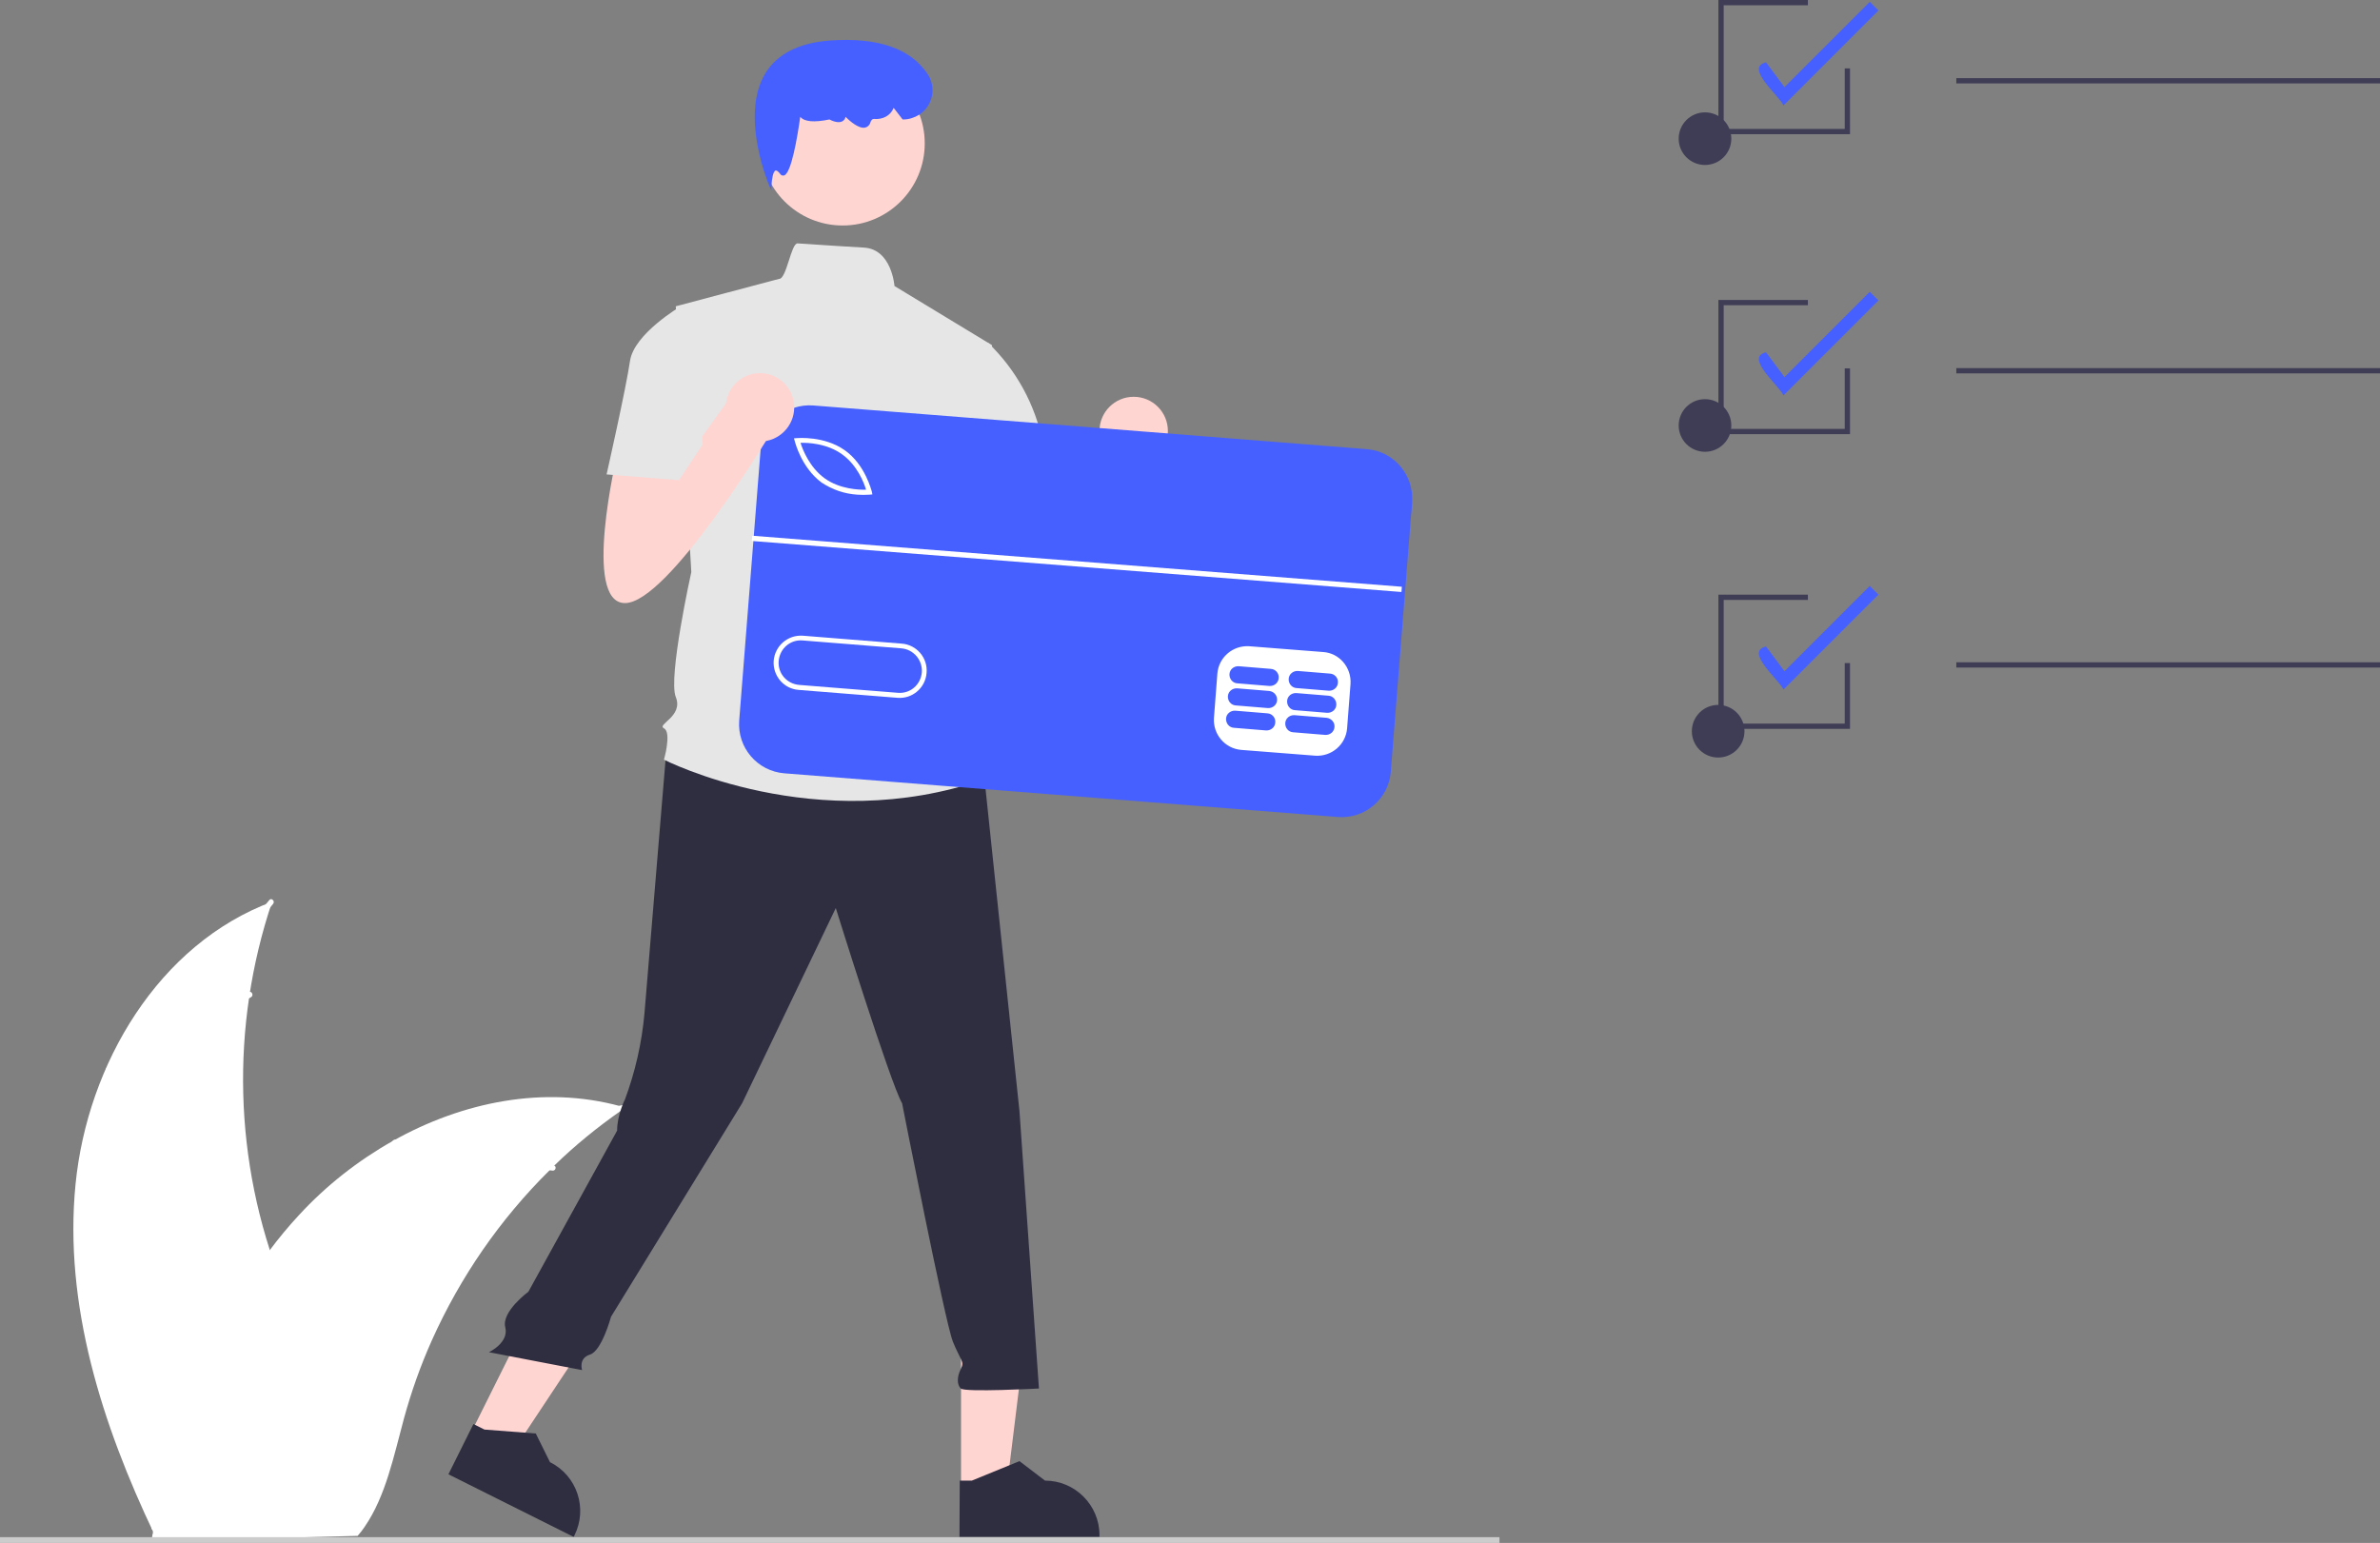 <svg xmlns="http://www.w3.org/2000/svg" xmlns:xlink="http://www.w3.org/1999/xlink" id="Layer_1" x="0px" y="0px" viewBox="0 0 904.4 586.4" style="enable-background:new 0 0 904.4 586.4;" xml:space="preserve"><rect x="0" y="0" width="904.4" height="586.4" fill="#808080" stroke="none"/><style type="text/css">	.st0{fill:#FFFFFF;}	.st1{fill:#4660FF;}	.st2{fill:#3F3D56;}	.st3{fill:#A0616A;}	.st4{fill:#FFD5D2;}	.st5{fill:#2F2E41;}	.st6{fill:#CCCCCC;}	.st7{fill:#E6E6E6;}</style><path class="st0" d="M28.7,450.1c4.5-45.7,31.6-91.4,74.7-107.4c-15.9,47.4-14.6,98.9,3.8,145.4c7.2,17.9,17,37.1,11.2,55.4 c-3.6,11.4-13,20.4-23.5,26.1c-10.6,5.7-22.4,8.6-34,11.4l-2.3,2C38.8,541.4,24.2,495.8,28.7,450.1z"></path><path class="st0" d="M103.8,343.5c-24.3,28.7-39.7,65.4-42.3,103c-0.6,8.1-0.5,16.4,1.5,24.4c2,7.7,6,14.8,11.7,20.4 c5.2,5.4,11,10.3,14.8,16.8c4,6.9,4.3,14.8,1.9,22.3c-2.9,9.2-9,16.7-15.1,23.9c-6.8,8-14.1,16.2-16.8,26.6 c-0.3,1.3-2.3,0.7-1.9-0.6c4.7-18.1,21.9-28.8,29.8-45.2c3.7-7.7,5.1-16.5,1.2-24.4c-3.4-6.9-9.4-12-14.7-17.3 c-5.5-5.7-9.8-11.9-12.1-19.6c-2.4-7.8-2.8-16.1-2.5-24.2c1-18.4,4.8-36.5,11.4-53.7c7.4-19.7,18.2-37.9,31.7-53.9 C103.2,341.1,104.6,342.5,103.8,343.5L103.8,343.5z"></path><path class="st0" d="M61.7,434.3c-13-2.8-22.1-14.6-21.4-27.9c0-0.6,0.5-1,1.1-1c0.5,0,0.9,0.5,1,1c-0.6,12.4,7.8,23.4,20,25.9 C63.5,432.6,63,434.5,61.7,434.3L61.7,434.3z"></path><path class="st0" d="M71.7,489c11.1-7,19.2-18,22.6-30.7c0.3-1.3,2.3-0.7,1.9,0.6c-3.6,13.2-12,24.6-23.6,31.9 C71.5,491.5,70.6,489.7,71.7,489L71.7,489z"></path><path class="st0" d="M80,378.2c4.7,2.1,10.2,1.7,14.5-1.1c1.1-0.7,2,1.1,1,1.8c-4.8,3.1-10.8,3.5-16.1,1.3c-0.5-0.2-0.8-0.7-0.7-1.3 C78.9,378.3,79.5,378,80,378.2L80,378.2z"></path><path class="st0" d="M238,420.7c-0.7,0.5-1.3,0.9-2,1.4c-9,6.3-17.5,13.2-25.4,20.9c-0.6,0.6-1.2,1.2-1.8,1.8 c-18.8,18.6-33.9,40.5-44.7,64.6c-4.3,9.6-7.8,19.5-10.6,29.7c-3.8,14-6.9,29.5-14.9,41.1c-0.8,1.2-1.7,2.4-2.7,3.5l-74.9,2 c-0.2-0.1-0.3-0.1-0.5-0.2l-3,0.2c0.1-0.5,0.2-1.1,0.3-1.6c0.1-0.3,0.1-0.6,0.2-0.9c0-0.2,0.1-0.4,0.1-0.6c0-0.1,0-0.1,0-0.2 c0-0.2,0.1-0.4,0.1-0.5c0.7-3.1,1.4-6.2,2.1-9.2c0,0,0,0,0,0c5.5-23.5,13.1-46.7,23.9-68c0.3-0.6,0.7-1.3,1-1.9 c4.9-9.6,10.6-18.7,17.1-27.4c3.5-4.7,7.3-9.3,11.3-13.6c10.3-11.2,22.4-20.7,35.7-28.2c26.5-14.9,57.5-21.1,86.4-13.2 C236.5,420.2,237.3,420.4,238,420.7z"></path><path class="st0" d="M237.9,421.6c-36.7,8.3-71,28.4-95.8,56.8c-5.4,6.1-10.3,12.8-13.5,20.4c-3.1,7.4-4.1,15.4-3,23.3 c0.9,7.4,2.6,14.9,1.7,22.3c-1,7.9-5.5,14.4-11.9,19c-7.9,5.6-17.2,7.9-26.5,10c-10.3,2.2-21,4.4-29.4,11.1c-1,0.8-2.2-0.8-1.2-1.6 c14.7-11.6,34.9-9.8,51.1-18.1c7.6-3.9,14-10.1,15.7-18.7c1.5-7.5-0.3-15.2-1.3-22.7c-1-7.9-0.7-15.4,2.1-22.9 c2.8-7.7,7.5-14.6,12.6-20.8c11.8-14.1,25.8-26.2,41.4-36c17.8-11.2,37.3-19.3,57.8-24C238.9,419.3,239.1,421.3,237.9,421.6 L237.9,421.6z"></path><path class="st0" d="M149.6,468.7c-8.7-10.1-8.8-25-0.3-35.2c0.8-1,2.4,0.3,1.6,1.3c-8,9.5-7.8,23.4,0.3,32.7 C152.1,468.5,150.5,469.7,149.6,468.7L149.6,468.7z"></path><path class="st0" d="M124.7,518.4c13.1,1.1,26.2-2.8,36.5-11c1-0.8,2.2,0.8,1.2,1.6c-10.8,8.4-24.4,12.5-38,11.3 C123,520.3,123.4,518.3,124.7,518.4L124.7,518.4z"></path><path class="st0" d="M198,435c2.5,4.5,7.1,7.5,12.3,7.9c1.3,0.1,1,2.1-0.3,2c-5.7-0.5-10.8-3.7-13.6-8.7c-0.3-0.5-0.2-1.1,0.2-1.4 C197.1,434.4,197.7,434.5,198,435z"></path><path class="st1" d="M677.7,40.1c-1.1-3.3-15.1-14.5-6.6-16.4l7,9.4l32.4-32.4l3.3,3.3L677.7,40.1z"></path><path class="st1" d="M677.7,150.3c-1.1-3.3-15.1-14.5-6.6-16.4l7,9.4l32.4-32.4l3.3,3.3L677.7,150.3z"></path><path class="st1" d="M677.7,262.1c-1.1-3.3-15.1-14.5-6.6-16.4l7,9.4l32.4-32.4l3.3,3.3L677.7,262.1z"></path><circle class="st2" cx="647.9" cy="161.7" r="10"></circle><circle class="st2" cx="647.9" cy="52.7" r="10"></circle><rect x="743.4" y="29.7" class="st2" width="161" height="2"></rect><circle class="st2" cx="652.9" cy="277.9" r="10"></circle><rect x="743.4" y="139.9" class="st2" width="161" height="2"></rect><rect x="743.4" y="251.7" class="st2" width="161" height="2"></rect><polygon class="st2" points="703,277 653,277 653,226 687,226 687,228 655,228 655,275 701,275 701,252 703,252 "></polygon><polygon class="st2" points="703,165 653,165 653,114 687,114 687,116 655,116 655,163 701,163 701,140 703,140 "></polygon><polygon class="st2" points="703,51 653,51 653,0 687,0 687,2 655,2 655,49 701,49 701,26 703,26 "></polygon><path class="st3" d="M376.5,181.8c0,0-13.4,56.4,3,56.4s54.9-63.8,54.9-63.8L421,158l-24,33.3l-1.3-17L376.5,181.8z"></path><circle class="st4" cx="430.8" cy="163.8" r="13"></circle><polygon class="st4" points="365.2,566 382.5,566 390.7,499.3 365.2,499.3 "></polygon><path class="st5" d="M364.6,584.1l53.2,0v-0.7c0-11.4-9.3-20.7-20.7-20.7h0l-9.7-7.4l-18.1,7.4l-4.6,0L364.6,584.1z"></path><polygon class="st4" points="179,544.5 194.5,552.2 231.7,496.1 208.8,484.7 "></polygon><path class="st5" d="M170.4,560.3l47.6,23.8l0.3-0.6c5.1-10.2,1-22.7-9.3-27.8l0,0l-5.4-10.9l-19.5-1.5l-4.2-2.1L170.4,560.3z"></path><rect y="584.2" class="st6" width="569.8" height="2.2"></rect><path class="st5" d="M253.3,284.1c0,0-6.9,83.1-8.4,101c-1,11.2-3.5,22.2-7.4,32.7c0,0-3,5.9-3,11.9l-33.7,61.2 c0,0-10.3,7.6-8.8,13.5s-6.2,9.5-6.2,9.5l35.4,6.8c0,0-1.5-4.5,3-5.9s8-14.4,8-14.4l49.8-81.1l35.6-74.2c0,0,20.8,66.8,25.2,74.2 c0,0,16.3,83.1,19.3,90.6c3,7.4,4.5,7.4,3,10.4s-1.5,5.9,0,7.4c1.5,1.5,29.7,0,29.7,0l-7.4-105.4L374.1,296l-68.3-20.8L253.3,284.1z "></path><circle class="st4" cx="320.2" cy="54.5" r="31.2"></circle><path class="st7" d="M377,131.2l-37.1-22.5c0,0-1-14-11.6-14.6c-5.3-0.3-13.3-0.8-25.2-1.6c-2.5-0.2-4.2,13.7-7.1,13.5l-39.2,10.4 l5.9,101c0,0-8.9,40.1-5.9,47.5s-7.4,10.4-4.5,11.9c3,1.5,0,11.9,0,11.9s57.9,29.7,121.8,7.4l-5.9-19.3c1.6-5.1,0.5-10.7-3-14.8 c0,0,5.9-8.9-1.5-16.3c0,0,3-13.4-4.5-19.3l-1.5-20.8l4.5-10.4L377,131.2z"></path><path class="st1" d="M293.1,72.3l-0.9-2c-0.1-0.3-11.1-26.3-1.4-42.4c4.5-7.4,12.8-11.6,24.5-12.5c18.3-1.3,30.8,3,37.3,12.9 c3.3,5.1,1.8,12-3.3,15.3c-1.8,1.1-3.9,1.8-6,1.8H343l-3.4-4.4l-0.2,0.4c-1.2,2.6-4,4.1-7.3,3.8c-0.6,0-1.1,0.4-1.4,1.5 c-0.3,0.9-1,1.6-2,1.8c-2.4,0.5-5.9-2.6-7.4-4.1c-0.1,0.7-0.5,1.3-1.2,1.7c-1.6,0.9-4.2-0.3-4.9-0.7c-5.8,1.2-9.5,0.9-11.1-1 c-1.1,7.7-3.4,21.6-6.2,22.3c-0.6,0.1-1.2-0.1-1.5-0.7c-0.7-0.9-1.3-1.3-1.7-1.2c-0.9,0.3-1.4,3.3-1.5,5.2L293.1,72.3z"></path><path class="st7" d="M360.7,132.7l14.8-2.4c10.7,10.3,17.9,23.5,20.8,38c4.5,23.8,5.9,28.2,5.9,28.2l-35.6,8.9l-19.3-37.1 L360.7,132.7z"></path><rect x="349" y="113.7" transform="matrix(7.863897e-02 -0.997 0.997 7.863897e-02 145.083 618.604)" class="st0" width="116.4" height="234.3"></rect><path class="st1" d="M319.9,172.6c-5.7-4.1-13-4.4-15.7-4.3c0.8,2.6,3.5,9.4,9.2,13.5c5.7,4.1,13,4.4,15.7,4.3 C328.3,183.4,325.7,176.7,319.9,172.6z"></path><path class="st1" d="M342.5,246.4l-37.5-3c-4.7-0.4-8.7,3.1-9.1,7.8s3.1,8.7,7.8,9.1l0,0l37.5,3c4.7,0.4,8.7-3.1,9.1-7.8 C350.6,250.9,347.2,246.8,342.5,246.4L342.5,246.4z"></path><path class="st1" d="M519.4,170.7l-210.3-16.6c-10.3-0.8-19.3,6.9-20.1,17.2c0,0,0,0,0,0l-8.1,102.5c-0.8,10.3,6.9,19.3,17.2,20.1 l210.3,16.6c10.3,0.8,19.3-6.9,20.1-17.2c0,0,0,0,0,0l7.7-97.4l0.2-2l0.2-3.1C537.3,180.5,529.7,171.5,519.4,170.7 C519.4,170.7,519.4,170.7,519.4,170.7z M513.2,259.9l-1.3,16.9c-0.5,6.2-5.9,10.8-12.1,10.4l-28.1-2.2c-6.2-0.5-10.8-5.9-10.4-12.1 l1.3-16.9c0.5-6.2,5.9-10.8,12.1-10.4l28.1,2.2C509,248.2,513.6,253.7,513.2,259.9L513.2,259.9z M294,251.1 c0.5-5.7,5.4-9.9,11.1-9.5l37.5,3c5.7,0.4,10,5.4,9.5,11.1c-0.4,5.7-5.4,10-11.1,9.5c0,0,0,0,0,0l0,0l-37.5-3 C297.8,261.8,293.6,256.8,294,251.1C294,251.1,294,251.1,294,251.1z M302,167.6l-0.3-1l1.1-0.1c0.4,0,10.4-0.9,18.2,4.6 c7.8,5.5,10.1,15.3,10.3,15.7l0.2,1.1l-1.1,0.1c-1.5,0.1-3.1,0.1-4.6,0c-4.9-0.3-9.5-1.9-13.6-4.6C304.5,177.7,302.1,168,302,167.6z "></path><path class="st1" d="M481.6,271.1l-12.2-1c-1.8-0.1-3.4,1.2-3.5,3c-0.1,1.8,1.2,3.4,3,3.5l12.2,1c1.8,0.1,3.4-1.2,3.5-3 C484.8,272.8,483.4,271.2,481.6,271.1z"></path><path class="st1" d="M504.1,272.8l-12.2-1c-1.8-0.1-3.4,1.2-3.5,3c-0.1,1.8,1.2,3.4,3,3.5l12.2,1c1.8,0.1,3.4-1.2,3.5-3 C507.3,274.6,505.9,273,504.1,272.8z"></path><path class="st1" d="M482.3,262.6l-12.2-1c-1.8-0.1-3.4,1.2-3.5,3c-0.1,1.8,1.2,3.4,3,3.5l12.2,1c1.8,0.1,3.4-1.2,3.5-3 C485.4,264.3,484.1,262.8,482.3,262.6L482.3,262.6z"></path><path class="st1" d="M504.8,264.4l-12.2-1c-1.8-0.1-3.4,1.2-3.5,3c-0.1,1.8,1.2,3.4,3,3.5l12.2,1c1.8,0.1,3.4-1.2,3.5-3 C507.9,266.1,506.6,264.5,504.8,264.4z"></path><path class="st1" d="M482.9,254.2l-12.2-1c-1.8-0.1-3.4,1.2-3.5,3c-0.1,1.8,1.2,3.4,3,3.5l12.2,1c1.8,0.1,3.4-1.2,3.5-3 C486.1,255.9,484.7,254.3,482.9,254.2L482.9,254.2z"></path><path class="st1" d="M505.4,256l-12.2-1c-1.8-0.1-3.4,1.2-3.5,3c-0.1,1.8,1.2,3.4,3,3.5l12.2,1c1.8,0.1,3.4-1.2,3.5-3 C508.6,257.7,507.2,256.1,505.4,256z"></path><rect x="408.2" y="90.5" transform="matrix(7.831347e-02 -0.997 0.997 7.831347e-02 163.498 605.482)" class="st0" width="2" height="247.6"></rect><path class="st4" d="M234.5,172.8c0,0-13.4,56.4,3,56.4s54.9-63.8,54.9-63.8L279,149l-24,33.3l-1.3-17L234.5,172.8z"></path><circle class="st4" cx="288.8" cy="154.8" r="13"></circle><path class="st7" d="M267.6,125.3l-8.9-8.9c0,0-17.8,10.4-19.3,20.8s-8.9,43.1-8.9,43.1l27.5,2.2l8.9-13.4L267.6,125.3z"></path></svg>